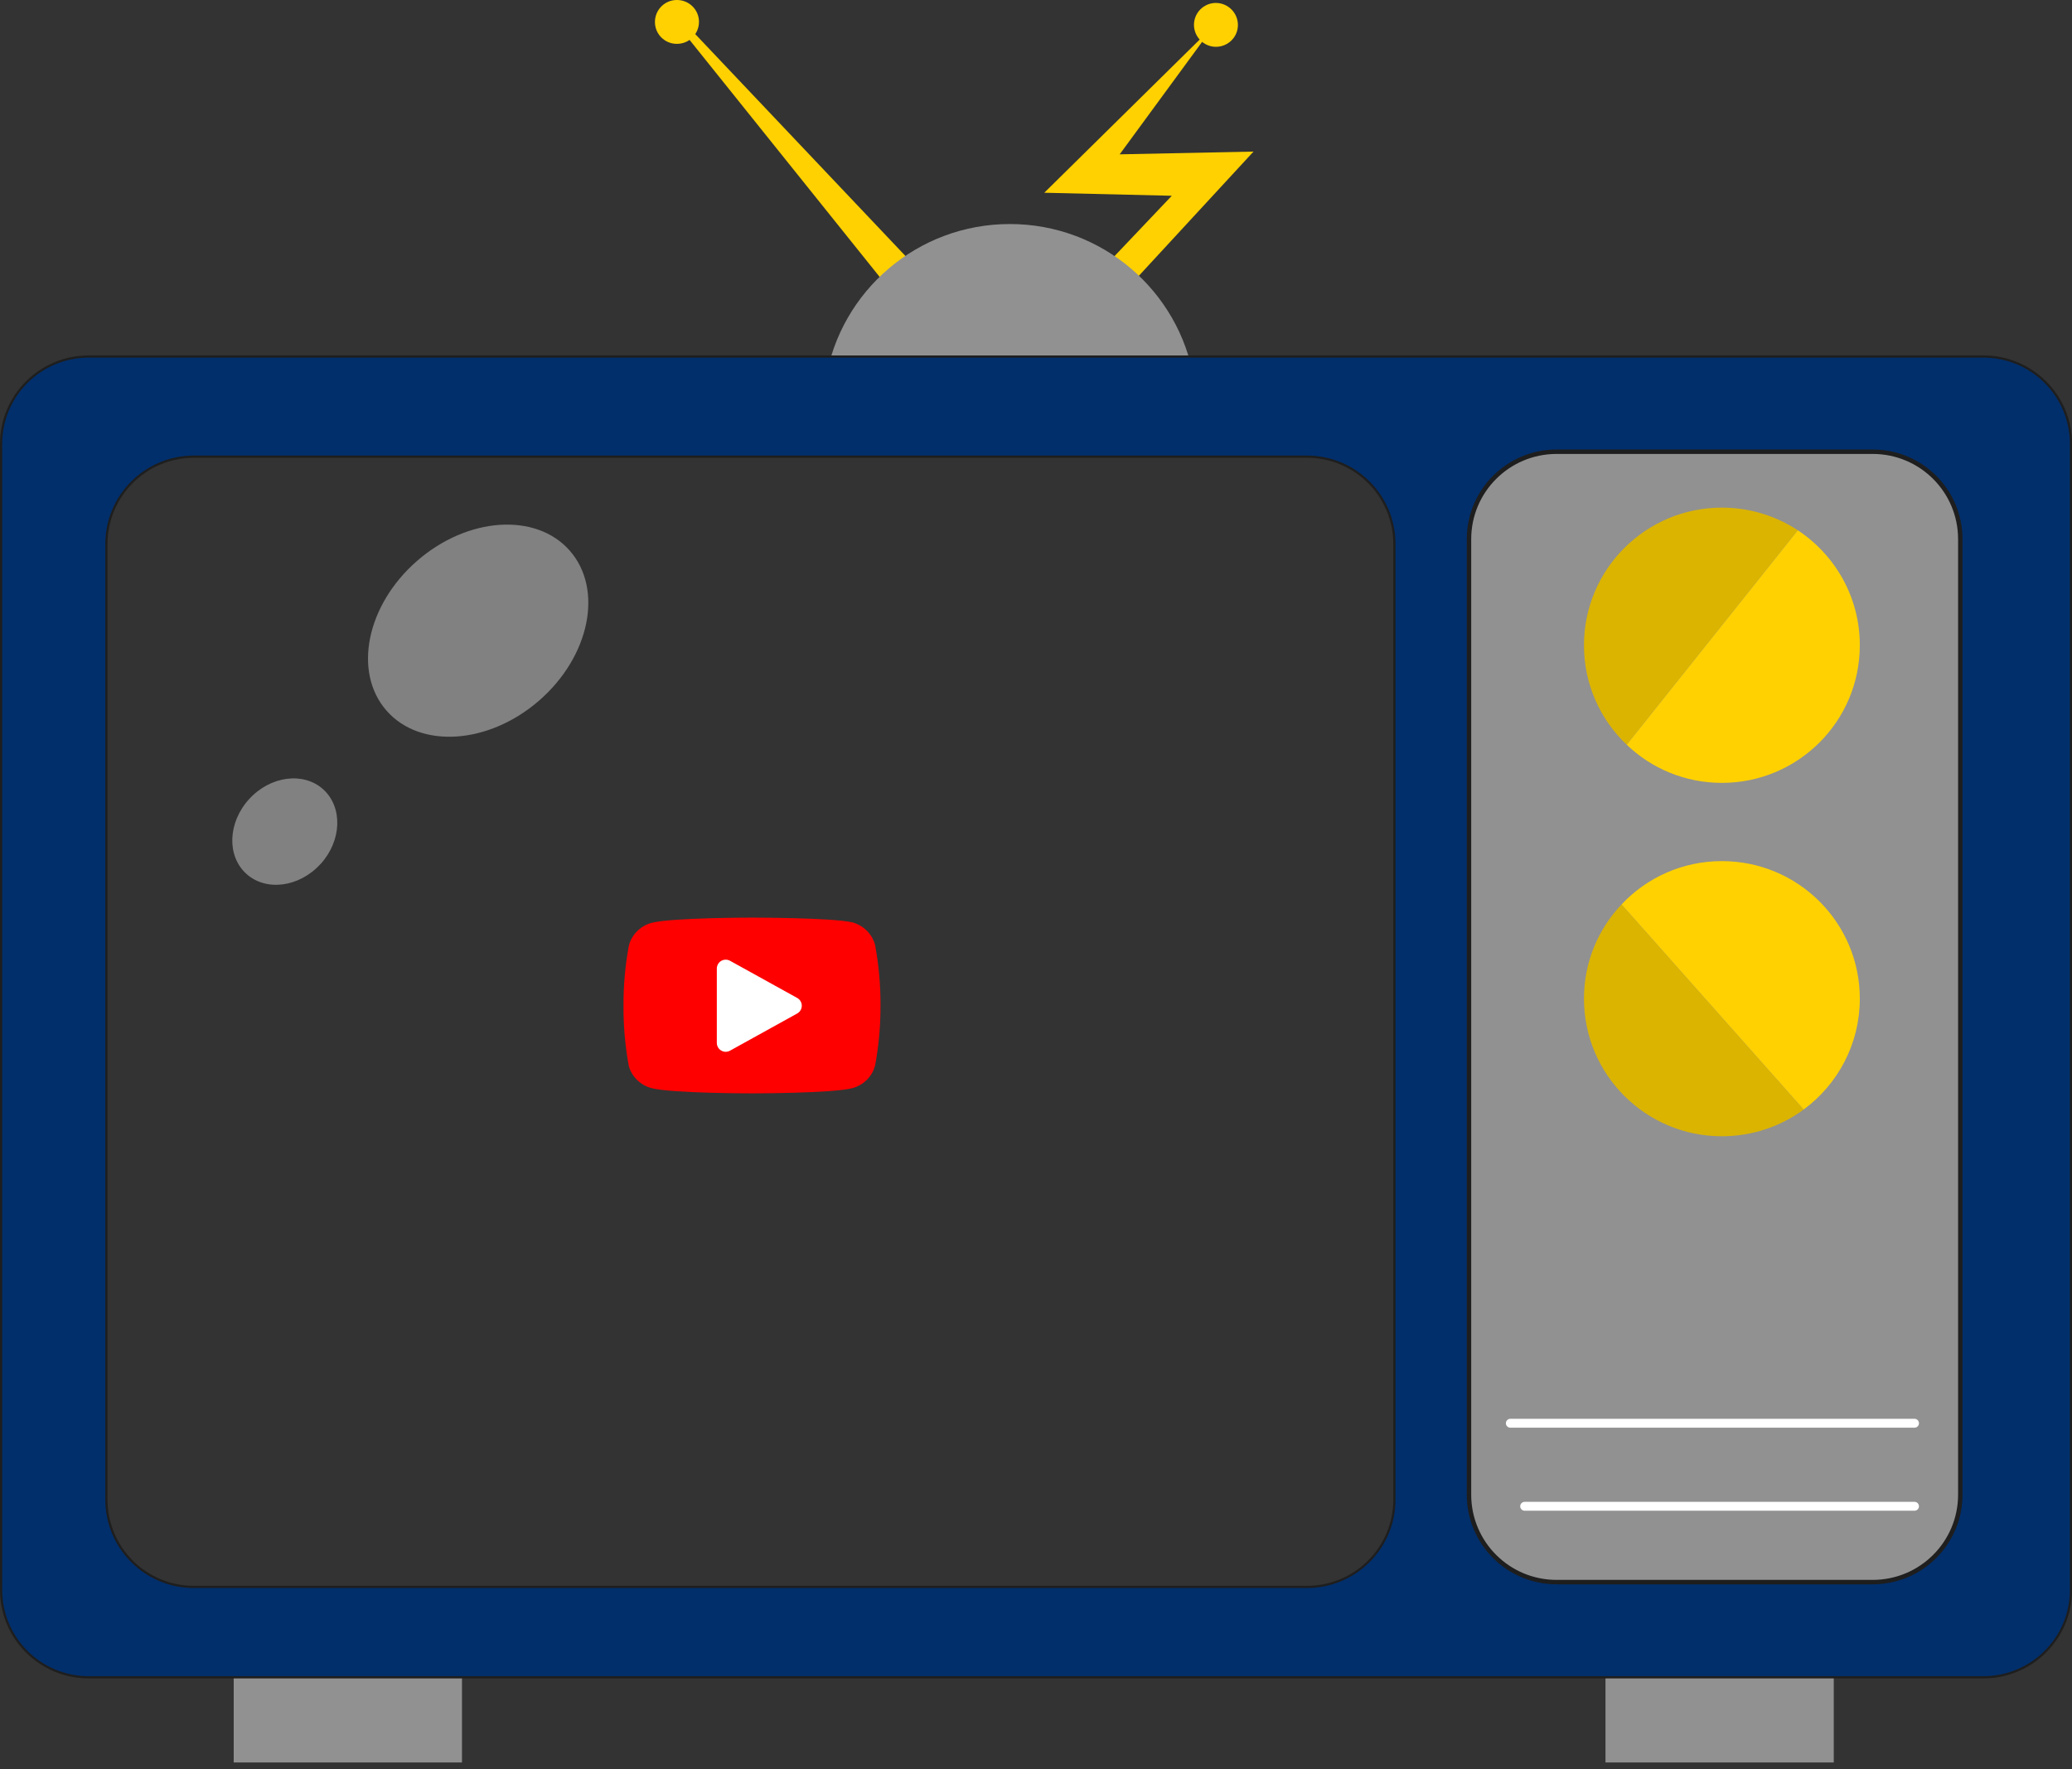 <svg width="233" height="199" viewBox="0 0 233 199" fill="none" xmlns="http://www.w3.org/2000/svg">
<rect x="0" y="0" width="233" height="199" fill="#333333" stroke="none"/>
<g clip-path="url(#clip0_622_564)">
<path d="M108.97 46.05L131.77 22.02L117.43 21.68L136.58 2.8L125.91 17.36L140.96 17.05L112.76 47.61L108.97 46.05Z" fill="#FFD100"/>
<path d="M104.75 38.42L76.83 3.6C76.67 3.4 76.88 2.47 77.06 2.65L107.99 35.31L104.76 38.43L104.75 38.42Z" fill="#FFD100"/>
<path d="M51.95 185.17H26.28V198.25H51.95V185.17Z" fill="#919191"/>
<path d="M134.26 42.65C132.59 32.74 123.96 25.2 113.56 25.2C103.16 25.2 94.53 32.74 92.86 42.65H134.26Z" fill="#919191"/>
<path d="M206.21 185.17H180.54V198.25H206.21V185.17Z" fill="#919191"/>
<path fill-rule="evenodd" clip-rule="evenodd" d="M9.97 40.1H223.04C228.48 40.1 232.89 44.5 232.89 49.93V178.84C232.89 184.27 228.48 188.67 223.04 188.67H9.97C4.53 188.67 0.12 184.27 0.12 178.84V49.93C0.12 44.5 4.53 40.1 9.97 40.1ZM21.81 51.37H146.96C152.4 51.37 156.81 55.77 156.81 61.2V168.69C156.81 174.12 152.4 178.52 146.96 178.52H21.81C16.37 178.52 11.96 174.12 11.96 168.69V61.19C11.96 55.76 16.37 51.36 21.81 51.36V51.37Z" fill="#012F6C"/>
<path d="M223.04 39.98H9.97V40.23H223.04V39.98ZM233.01 49.93C233.01 44.43 228.55 39.98 223.04 39.98V40.23C228.41 40.23 232.76 44.57 232.76 49.93H233.01ZM233.01 178.84V49.93H232.76V178.84H233.01ZM223.04 188.79C228.55 188.79 233.01 184.33 233.01 178.84H232.76C232.76 184.2 228.41 188.54 223.04 188.54V188.79ZM9.97 188.79H223.04V188.54H9.97V188.79ZM0 178.84C0 184.34 4.46 188.79 9.97 188.79V188.54C4.6 188.54 0.25 184.2 0.25 178.84H0ZM0 49.93V178.84H0.25V49.93H0ZM9.97 39.98C4.46 39.98 0 44.44 0 49.93H0.25C0.25 44.57 4.6 40.23 9.97 40.23V39.98ZM146.96 51.24H21.81V51.49H146.96V51.24ZM156.93 61.19C156.93 55.69 152.47 51.24 146.96 51.24V51.49C152.33 51.49 156.68 55.83 156.68 61.19H156.93ZM156.93 168.68V61.19H156.68V168.68H156.93ZM146.96 178.63C152.47 178.63 156.93 174.17 156.93 168.68H156.68C156.68 174.04 152.33 178.38 146.96 178.38V178.63ZM21.81 178.63H146.96V178.38H21.81V178.63ZM11.84 168.68C11.84 174.18 16.3 178.63 21.81 178.63V178.38C16.44 178.38 12.09 174.04 12.09 168.68H11.84ZM11.84 61.19V168.68H12.09V61.19H11.84ZM21.81 51.24C16.3 51.24 11.84 55.7 11.84 61.19H12.09C12.09 55.83 16.44 51.49 21.81 51.49V51.24Z" fill="#1E1E1E"/>
<g style="mix-blend-mode:multiply">
<path d="M210.59 50.81H175.04C169.6 50.81 165.19 55.21 165.19 60.64V168.13C165.19 173.56 169.6 177.96 175.04 177.96H210.59C216.03 177.96 220.44 173.56 220.44 168.13V60.64C220.44 55.21 216.03 50.81 210.59 50.81Z" fill="#919191"/>
<path d="M210.59 50.81H175.04C169.6 50.81 165.19 55.21 165.19 60.64V168.13C165.19 173.56 169.6 177.96 175.04 177.96H210.59C216.03 177.96 220.44 173.56 220.44 168.13V60.64C220.44 55.21 216.03 50.81 210.59 50.81Z" stroke="#1E1E1E" stroke-width="0.5" stroke-miterlimit="10"/>
</g>
<path d="M76.37 4.92C77.73 4.79 78.72 3.58 78.59 2.22C78.46 0.86 77.24 -0.12 75.88 0.01C74.52 0.14 73.53 1.35 73.66 2.71C73.79 4.07 75 5.06 76.36 4.92H76.37Z" fill="#FFD100"/>
<path d="M136.26 5.22C137.6 5.48 138.9 4.61 139.16 3.28C139.42 1.95 138.55 0.65 137.21 0.38C135.87 0.11 134.57 0.99 134.31 2.32C134.05 3.65 134.92 4.95 136.26 5.22Z" fill="#FFD100"/>
<path d="M202.17 59.65L182.93 83.77C179.96 80.96 178.12 76.98 178.12 72.58C178.12 64.03 185.07 57.1 193.63 57.1C196.78 57.1 199.72 58.04 202.17 59.65Z" fill="#DBB400"/>
<path d="M209.14 72.58C209.14 81.13 202.2 88.06 193.63 88.06C189.48 88.06 185.7 86.43 182.93 83.77L202.17 59.65C206.37 62.43 209.14 67.18 209.14 72.58Z" fill="#FFD100"/>
<path d="M202.83 124.8C200.26 126.69 197.07 127.81 193.63 127.81C185.07 127.81 178.12 120.88 178.12 112.33C178.12 108.22 179.73 104.49 182.35 101.73L202.83 124.8Z" fill="#DBB400"/>
<path d="M209.14 112.33C209.14 117.44 206.66 121.97 202.83 124.8L182.35 101.73C185.17 98.73 189.18 96.86 193.63 96.86C202.2 96.86 209.14 103.78 209.14 112.33Z" fill="#FFD100"/>
<path d="M176.26 149.94C178.92 149.94 181.07 147.79 181.07 145.14C181.07 142.49 178.92 140.34 176.26 140.34C173.6 140.34 171.45 142.49 171.45 145.14C171.45 147.79 173.6 149.94 176.26 149.94Z" fill="#919191"/>
<path d="M192.81 149.94C195.47 149.94 197.62 147.79 197.62 145.14C197.62 142.49 195.47 140.34 192.81 140.34C190.15 140.34 188 142.49 188 145.14C188 147.79 190.15 149.94 192.81 149.94Z" fill="#919191"/>
<path d="M209.14 149.94C211.8 149.94 213.95 147.79 213.95 145.14C213.95 142.49 211.8 140.34 209.14 140.34C206.48 140.34 204.33 142.49 204.33 145.14C204.33 147.79 206.48 149.94 209.14 149.94Z" fill="#919191"/>
<path d="M169.84 160.09H215.29" stroke="white" stroke-linecap="round" stroke-linejoin="round"/>
<path d="M171.45 169.43H215.29" stroke="white" stroke-linecap="round" stroke-linejoin="round"/>
<path opacity="0.38" d="M60.64 78.79C66.33 73.83 67.87 66.29 64.08 61.95C60.29 57.62 52.59 58.13 46.9 63.09C41.21 68.05 39.67 75.59 43.46 79.93C47.25 84.26 54.95 83.75 60.64 78.79Z" fill="white"/>
<path opacity="0.38" d="M36.04 97.2C38.43 94.58 38.57 90.82 36.36 88.8C34.14 86.78 30.4 87.27 28.01 89.89C25.62 92.51 25.48 96.27 27.69 98.28C29.91 100.3 33.65 99.81 36.04 97.19V97.2Z" fill="white"/>
<g clip-path="url(#clip1_622_564)">
<path d="M98.409 106.311C98.253 105.704 97.935 105.148 97.488 104.699C97.04 104.25 96.479 103.924 95.861 103.753C93.601 103.216 84.564 103.216 84.564 103.216C84.564 103.216 75.526 103.216 73.266 103.804C72.648 103.975 72.087 104.301 71.639 104.75C71.192 105.199 70.874 105.755 70.718 106.362C70.304 108.594 70.102 110.858 70.114 113.126C70.099 115.412 70.301 117.693 70.718 119.942C70.89 120.53 71.215 121.065 71.661 121.495C72.108 121.925 72.66 122.236 73.266 122.397C75.526 122.986 84.564 122.985 84.564 122.985C84.564 122.985 93.601 122.986 95.861 122.397C96.479 122.227 97.04 121.901 97.488 121.452C97.935 121.003 98.253 120.447 98.409 119.84C98.82 117.625 99.022 115.377 99.014 113.126C99.028 110.841 98.826 108.56 98.409 106.311Z" fill="#FF0000"/>
<path d="M81.608 117.308L89.161 113.126L81.608 108.945V117.308Z" fill="white" stroke="white" stroke-width="2" stroke-linecap="round" stroke-linejoin="round"/>
</g>
</g>
<defs>
<clipPath id="clip0_622_564">
<rect width="233.01" height="198.25" fill="white"/>
</clipPath>
<clipPath id="clip1_622_564">
<rect width="29.048" height="20" fill="white" transform="translate(70 103)"/>
</clipPath>
</defs>
</svg>
